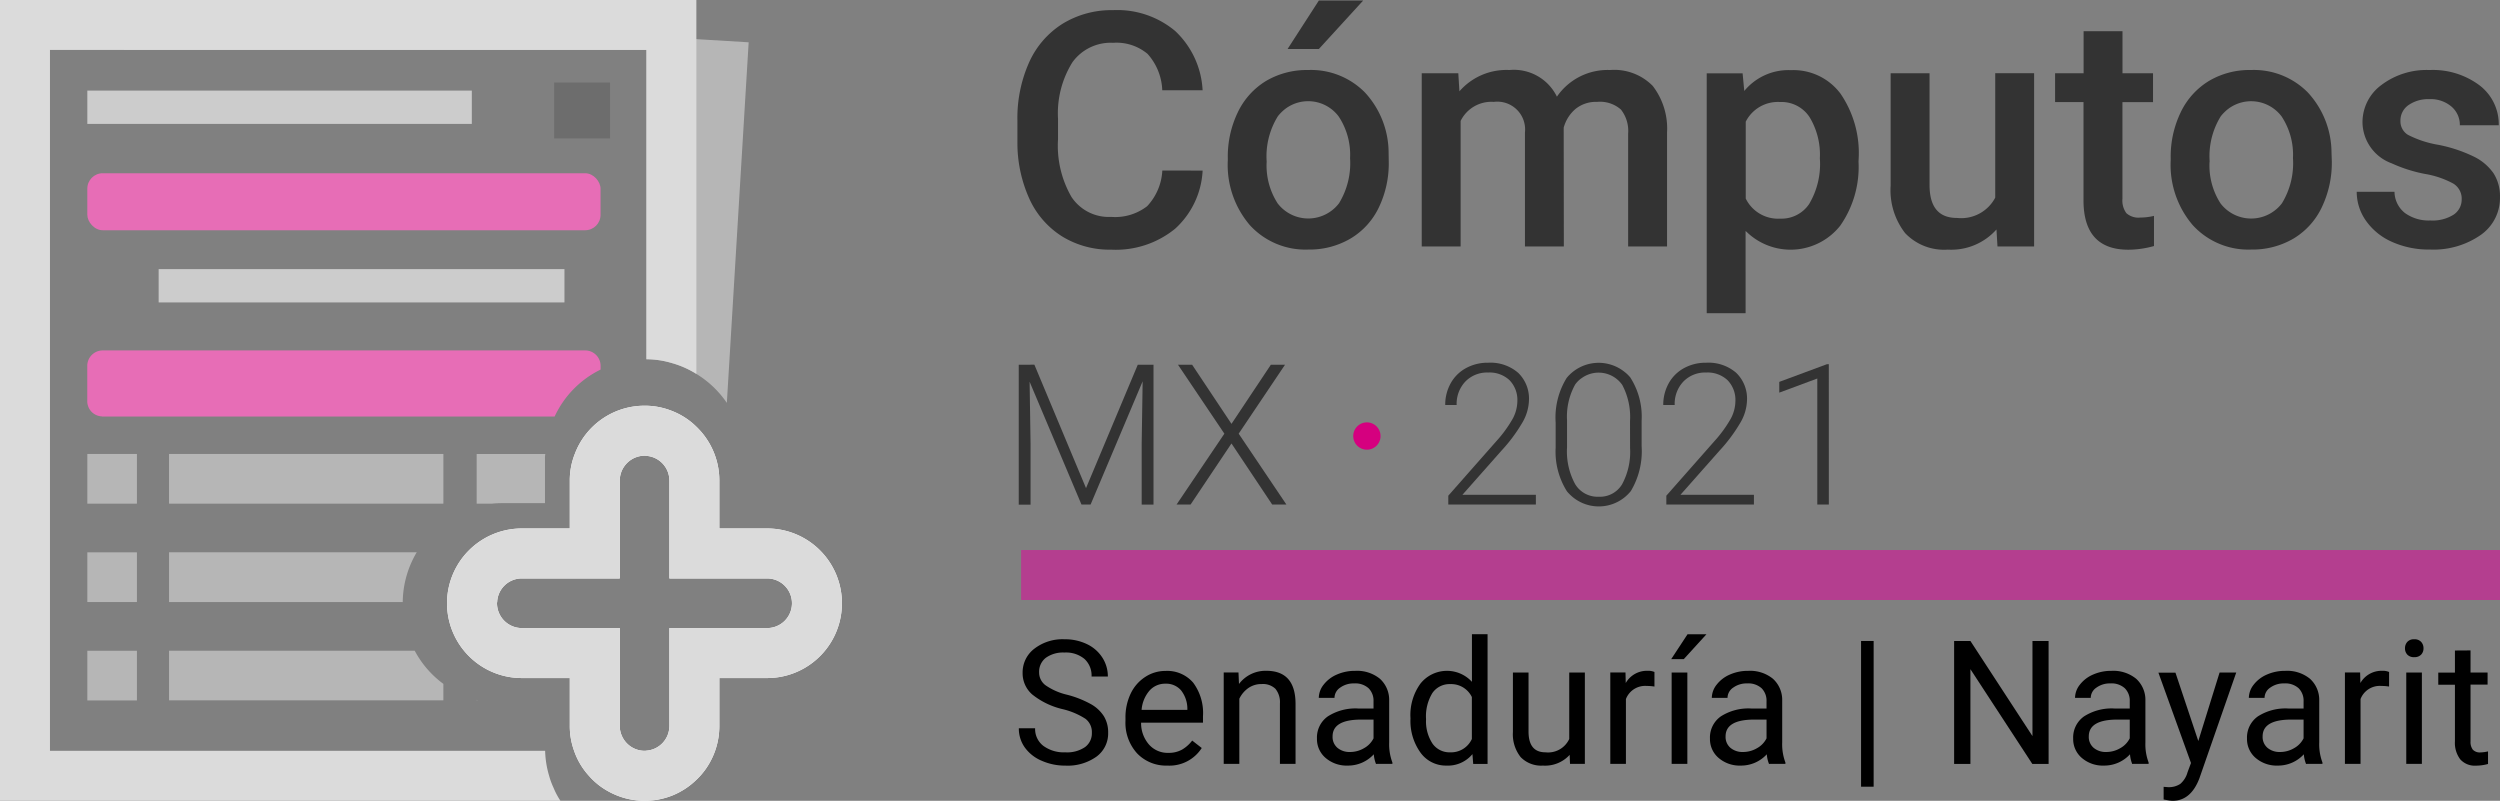 <svg xmlns="http://www.w3.org/2000/svg" width="150.101" height="48.08" viewBox="0 0 150.101 48.08">
  <rect x="0" y="0" width="150.101" height="48.08" fill="#808080" stroke="none"/>
  <g id="Grupo_40446" data-name="Grupo 40446" transform="translate(-402.28 -198.8)">
    <path id="Trazado_47" data-name="Trazado 47" d="M426.486,209.361a5.053,5.053,0,0,1-1.654,3.494A5.633,5.633,0,0,1,421,214.109a5.451,5.451,0,0,1-2.946-.793,5.2,5.2,0,0,1-1.967-2.255,8.123,8.123,0,0,1-.721-3.393v-1.306a8.191,8.191,0,0,1,.7-3.492,5.284,5.284,0,0,1,2.014-2.326,5.616,5.616,0,0,1,3.032-.816,5.412,5.412,0,0,1,3.729,1.255,5.24,5.24,0,0,1,1.644,3.554h-2.422a3.455,3.455,0,0,0-.88-2.18,2.905,2.905,0,0,0-2.071-.668,2.835,2.835,0,0,0-2.437,1.159,5.788,5.788,0,0,0-.871,3.4v1.241a6.141,6.141,0,0,0,.813,3.463A2.691,2.691,0,0,0,421,212.142a3.14,3.14,0,0,0,2.153-.641,3.368,3.368,0,0,0,.913-2.144Z" transform="translate(48 -0.319)" fill="#333"/>
    <path id="Trazado_48" data-name="Trazado 48" d="M444.718,207.957a5.347,5.347,0,0,0-1.417-3.6,4.542,4.542,0,0,0-3.418-1.353,4.821,4.821,0,0,0-2.52.654,4.433,4.433,0,0,0-1.7,1.885,6.114,6.114,0,0,0-.6,2.757v.115a5.56,5.56,0,0,0,1.321,3.9,4.516,4.516,0,0,0,3.52,1.468,4.841,4.841,0,0,0,2.539-.667,4.345,4.345,0,0,0,1.693-1.872,6.094,6.094,0,0,0,.59-2.751ZM441.743,211a2.225,2.225,0,0,1-.442.442,2.318,2.318,0,0,1-3.245-.43,4.192,4.192,0,0,1-.66-2.514,4.558,4.558,0,0,1,.673-2.719,2.586,2.586,0,0,1,.462-.455,2.283,2.283,0,0,1,3.193.475,4.157,4.157,0,0,1,.68,2.5A4.605,4.605,0,0,1,441.743,211Zm-1.212-12.17-1.879,2.911h1.879l2.661-2.911Z" transform="translate(40.935)" fill="#333"/>
    <path id="Trazado_49" data-name="Trazado 49" d="M455.419,205.524l.067,1.086a3.74,3.74,0,0,1,3-1.279,2.875,2.875,0,0,1,2.854,1.6,3.689,3.689,0,0,1,3.191-1.6,3.241,3.241,0,0,1,2.56.952,4.192,4.192,0,0,1,.861,2.807v6.834h-2.336v-6.767a2.074,2.074,0,0,0-.432-1.452,1.9,1.9,0,0,0-1.432-.461,1.946,1.946,0,0,0-1.3.428,2.247,2.247,0,0,0-.705,1.12l.009,7.132h-2.335V209.08a1.669,1.669,0,0,0-1.875-1.836,2.057,2.057,0,0,0-1.988,1.144v7.536h-2.335v-10.4Z" transform="translate(34.418 -2.327)" fill="#333"/>
    <path id="Trazado_50" data-name="Trazado 50" d="M489.038,210.7a6.309,6.309,0,0,0-1.084-3.937,3.529,3.529,0,0,0-2.982-1.417,3.432,3.432,0,0,0-2.8,1.25l-.1-1.058h-2.155v14.4h2.334V215c.109.1.218.205.333.295a3.8,3.8,0,0,0,5.348-.609,6.169,6.169,0,0,0,1.1-3.847Zm-2.956,2.661a2,2,0,0,1-1.744.9,2.162,2.162,0,0,1-2.078-1.205v-4.617a2.163,2.163,0,0,1,2.058-1.18,2.015,2.015,0,0,1,1.776.911,4.347,4.347,0,0,1,.616,2.475A4.679,4.679,0,0,1,486.082,213.356Z" transform="translate(24.835 -2.334)" fill="#333"/>
    <path id="Trazado_51" data-name="Trazado 51" d="M503.483,215.018a3.622,3.622,0,0,1-2.922,1.211,3.227,3.227,0,0,1-2.562-.99,4.207,4.207,0,0,1-.87-2.864v-6.736h2.336v6.709q0,1.979,1.643,1.979a2.308,2.308,0,0,0,2.3-1.218v-7.47h2.335v10.4h-2.2Z" transform="translate(18.666 -2.442)" fill="#333"/>
    <path id="Trazado_52" data-name="Trazado 52" d="M516.578,201.7v2.528h1.833v1.731h-1.836v5.806a1.279,1.279,0,0,0,.235.861,1.091,1.091,0,0,0,.842.264,3.579,3.579,0,0,0,.817-.1V214.6a5.759,5.759,0,0,1-1.539.221q-2.693,0-2.693-2.969v-5.895h-1.706v-1.731h1.712V201.7Z" transform="translate(13.137 -1.028)" fill="#333"/>
    <path id="Trazado_53" data-name="Trazado 53" d="M533.008,210.291a5.347,5.347,0,0,0-1.417-3.6,4.542,4.542,0,0,0-3.418-1.353,4.762,4.762,0,0,0-2.52.654,4.433,4.433,0,0,0-1.7,1.885,6.114,6.114,0,0,0-.6,2.757v.115a5.57,5.57,0,0,0,1.321,3.9,4.516,4.516,0,0,0,3.52,1.468,4.863,4.863,0,0,0,2.546-.667,4.371,4.371,0,0,0,1.686-1.872,6.184,6.184,0,0,0,.6-2.751Zm-2.975,3.046a2.225,2.225,0,0,1-.442.442,2.318,2.318,0,0,1-3.245-.43,4.193,4.193,0,0,1-.66-2.514h.006a4.554,4.554,0,0,1,.667-2.719,2.584,2.584,0,0,1,.462-.455,2.288,2.288,0,0,1,3.193.468,4.17,4.17,0,0,1,.68,2.5A4.614,4.614,0,0,1,530.033,213.337Z" transform="translate(9.257 -2.334)" fill="#333"/>
    <path id="Trazado_54" data-name="Trazado 54" d="M547.078,213.1a1.059,1.059,0,0,0-.513-.952,5.48,5.48,0,0,0-1.706-.577,8.759,8.759,0,0,1-1.988-.635,2.655,2.655,0,0,1-1.749-2.451,2.768,2.768,0,0,1,1.134-2.249,4.488,4.488,0,0,1,2.885-.9,4.672,4.672,0,0,1,3.014.923,2.932,2.932,0,0,1,1.148,2.394h-2.336a1.441,1.441,0,0,0-.5-1.12,1.917,1.917,0,0,0-1.327-.449,2.071,2.071,0,0,0-1.254.356,1.12,1.12,0,0,0-.485.952.946.946,0,0,0,.449.834,6.225,6.225,0,0,0,1.826.6,8.656,8.656,0,0,1,2.158.721,3.068,3.068,0,0,1,1.164,1,2.57,2.57,0,0,1,.379,1.423,2.71,2.71,0,0,1-1.163,2.273,4.957,4.957,0,0,1-3.047.87,5.376,5.376,0,0,1-2.278-.462,3.747,3.747,0,0,1-1.557-1.265,3,3,0,0,1-.557-1.74h2.269a1.646,1.646,0,0,0,.625,1.273,2.427,2.427,0,0,0,1.528.449,2.362,2.362,0,0,0,1.4-.351,1.087,1.087,0,0,0,.48-.918Z" transform="translate(3.003 -2.331)" fill="#333"/>
    <path id="Trazado_55" data-name="Trazado 55" d="M416.432,232.929l3.1,7.412,3.108-7.411h.944v8.4h-.71v-3.655l.058-3.749-3.125,7.4h-.548l-3.114-7.374.057,3.7v3.68h-.71v-8.4Z" transform="translate(47.953 -12.233)" fill="#333"/>
    <path id="Trazado_56" data-name="Trazado 56" d="M433.568,236.482l2.365-3.552h.85L434,237.071l2.866,4.256h-.853l-2.446-3.668-2.456,3.668h-.842l2.872-4.256-2.786-4.14h.849Z" transform="translate(42.651 -12.233)" fill="#333"/>
    <path id="Trazado_57" data-name="Trazado 57" d="M460.869,241.258h-5.258v-.531l2.878-3.264a7.544,7.544,0,0,0,.992-1.361,2.277,2.277,0,0,0,.277-1.044,1.7,1.7,0,0,0-.467-1.261,1.745,1.745,0,0,0-1.286-.464,1.816,1.816,0,0,0-1.37.542,1.943,1.943,0,0,0-.522,1.407h-.686a2.642,2.642,0,0,1,.321-1.292,2.314,2.314,0,0,1,.911-.914,2.7,2.7,0,0,1,1.347-.332,2.539,2.539,0,0,1,1.8.606,2.148,2.148,0,0,1,.649,1.65,2.808,2.808,0,0,1-.366,1.286,9.6,9.6,0,0,1-1.289,1.742l-2.342,2.647h4.412Z" transform="translate(33.625 -12.166)" fill="#333"/>
    <path id="Trazado_58" data-name="Trazado 58" d="M470.242,233.631a2.12,2.12,0,0,0-.321-.314,2.485,2.485,0,0,0-3.5.346,4.522,4.522,0,0,0-.66,2.68v1.5a4.472,4.472,0,0,0,.68,2.629,2.768,2.768,0,0,0,.365.359,2.467,2.467,0,0,0,3.469-.378,4.661,4.661,0,0,0,.648-2.693v-1.539A4.353,4.353,0,0,0,470.242,233.631Zm-.013,4.238a4.079,4.079,0,0,1-.481,2.18,1.551,1.551,0,0,1-1.4.744,1.573,1.573,0,0,1-1.417-.757,4.105,4.105,0,0,1-.487-2.2v-1.648a3.964,3.964,0,0,1,.487-2.129,1.537,1.537,0,0,1,.41-.4,1.736,1.736,0,0,1,2.417.417,4.108,4.108,0,0,1,.468,2.18Z" transform="translate(29.921 -12.169)" fill="#333"/>
    <path id="Trazado_59" data-name="Trazado 59" d="M481.285,241.258h-5.258v-.531l2.878-3.264a7.54,7.54,0,0,0,.991-1.361,2.276,2.276,0,0,0,.277-1.044,1.7,1.7,0,0,0-.467-1.261,1.745,1.745,0,0,0-1.286-.464,1.816,1.816,0,0,0-1.37.542,1.943,1.943,0,0,0-.522,1.407h-.686a2.642,2.642,0,0,1,.321-1.292,2.315,2.315,0,0,1,.911-.914,2.7,2.7,0,0,1,1.347-.332,2.539,2.539,0,0,1,1.8.606,2.148,2.148,0,0,1,.649,1.65,2.808,2.808,0,0,1-.365,1.286,9.6,9.6,0,0,1-1.289,1.742l-2.342,2.647h4.412Z" transform="translate(26.301 -12.166)" fill="#333"/>
    <path id="Trazado_60" data-name="Trazado 60" d="M489.681,241.309h-.693v-7.566l-2.283.848v-.646l2.86-1.061h.115Z" transform="translate(22.403 -12.217)" fill="#333"/>
    <path id="Trazado_66" data-name="Trazado 66" d="M448.454,239.151a.82.82,0,1,1-.82-.82h0a.821.821,0,0,1,.82.82Z" transform="translate(36.715 -14.171)" fill="#d5007f"/>
    <path id="Trazado_855" data-name="Trazado 855" d="M396.09,201.15l-1.5-.09-12.47-.76-20.23-1.23-.07,1.23-.1,1.5h31.37v18.57a5.335,5.335,0,0,1,1.5.22,5.612,5.612,0,0,1,1.5.66,5.96,5.96,0,0,1,1.83,1.74l1.31-21.65Z" transform="translate(48)" fill="#b6b6b6"/>
    <g id="Grupo_750" data-name="Grupo 750" transform="translate(48)">
      <path id="Trazado_856" data-name="Trazado 856" d="M354.28,198.8v48.08h33.65a4.368,4.368,0,0,1-.41-.77,4.553,4.553,0,0,1-.27-.73,5.734,5.734,0,0,1-.24-1.5H357.28V201.8h35.81v18.57a5.335,5.335,0,0,1,1.5.22,5.612,5.612,0,0,1,1.5.66V198.8Z" fill="#dbdbdb"/>
    </g>
    <rect id="Rectángulo_2256" data-name="Rectángulo 2256" width="30.814" height="3.423" rx="0.924" transform="translate(407.523 209.201)" fill="#e76db6"/>
    <path id="Trazado_857" data-name="Trazado 857" d="M390.34,220.76v.23a5.9,5.9,0,0,0-2.76,2.82H360.45a.127.127,0,0,1-.06-.01.912.912,0,0,1-.87-.91v-2.13a.926.926,0,0,1,.93-.92h28.96A.926.926,0,0,1,390.34,220.76Z" transform="translate(48)" fill="#e76db6"/>
    <rect id="Rectángulo_2257" data-name="Rectángulo 2257" width="24.365" height="2" transform="translate(411.805 214.958)" fill="#ccc"/>
    <rect id="Rectángulo_2258" data-name="Rectángulo 2258" width="23.085" height="2" transform="translate(407.523 204.239)" fill="#ccc"/>
    <g id="Grupo_751" data-name="Grupo 751" transform="translate(48)">
      <rect id="Rectángulo_2259" data-name="Rectángulo 2259" width="2.977" height="2.984" transform="translate(359.523 226.056)" fill="#b6b6b6"/>
      <rect id="Rectángulo_2260" data-name="Rectángulo 2260" width="16.471" height="2.984" transform="translate(364.43 226.056)" fill="#b6b6b6"/>
      <path id="Trazado_858" data-name="Trazado 858" d="M382.9,226.06h4.12a1.616,1.616,0,0,0-.02.31v2.64h-2.57a6.081,6.081,0,0,0-.61.03h-.92Z" fill="#b6b6b6"/>
    </g>
    <g id="Grupo_752" data-name="Grupo 752" transform="translate(48)">
      <rect id="Rectángulo_2261" data-name="Rectángulo 2261" width="2.977" height="2.984" transform="translate(359.523 231.963)" fill="#b6b6b6"/>
      <path id="Trazado_859" data-name="Trazado 859" d="M379.3,231.96a5.971,5.971,0,0,0-.84,2.99H364.43v-2.99Z" fill="#b6b6b6"/>
    </g>
    <g id="Grupo_753" data-name="Grupo 753" transform="translate(48)">
      <rect id="Rectángulo_2262" data-name="Rectángulo 2262" width="2.977" height="2.984" transform="translate(359.523 237.871)" fill="#b6b6b6"/>
      <path id="Trazado_860" data-name="Trazado 860" d="M380.9,239.86v.99H364.43v-2.98h14.75A5.9,5.9,0,0,0,380.9,239.86Z" fill="#b6b6b6"/>
      <path id="Trazado_861" data-name="Trazado 861" d="M383,240.85h-.1v-.03A.169.169,0,0,0,383,240.85Z" fill="#b6b6b6"/>
    </g>
    <rect id="Rectángulo_2263" data-name="Rectángulo 2263" width="3.355" height="3.355" transform="translate(435.553 203.755)" fill="#6d6d6d"/>
    <path id="Trazado_862" data-name="Trazado 862" d="M400.34,230.53h-2.87v-2.87a4.475,4.475,0,0,0-1.38-3.24,4.327,4.327,0,0,0-1.5-.96,4.4,4.4,0,0,0-1.5-.3h-.11a4.469,4.469,0,0,0-4.19,2.9,4.293,4.293,0,0,0-.3,1.6v2.87h-2.88a4.49,4.49,0,1,0,0,8.98h2.88v2.87a4.378,4.378,0,0,0,.26,1.5,4.3,4.3,0,0,0,.89,1.5,4.233,4.233,0,0,0,1.14.92,4.487,4.487,0,0,0,3.92.24,4.492,4.492,0,0,0,1.39-.92,4.358,4.358,0,0,0,.49-.55,4.477,4.477,0,0,0,.89-2.69v-2.87h2.87a4.49,4.49,0,0,0,0-8.98Zm0,5.98h-5.87v5.87a1.488,1.488,0,0,1-1.38,1.49.41.41,0,0,1-.11.01,1.5,1.5,0,0,1-1.49-1.5v-5.87h-5.88a1.494,1.494,0,0,1-1.49-1.49.17.17,0,0,1,.01-.07,1.478,1.478,0,0,1,1.48-1.42h5.88v-5.87a1.5,1.5,0,0,1,1.49-1.5.41.41,0,0,1,.11.01,1.488,1.488,0,0,1,1.38,1.49v5.87h5.87a1.49,1.49,0,0,1,0,2.98Z" transform="translate(48)" fill="#fff"/>
    <path id="Trazado_863" data-name="Trazado 863" d="M400.34,230.53h-2.87v-2.87a4.475,4.475,0,0,0-1.38-3.24,4.327,4.327,0,0,0-1.5-.96,4.4,4.4,0,0,0-1.5-.3h-.11a4.469,4.469,0,0,0-4.19,2.9,4.293,4.293,0,0,0-.3,1.6v2.87h-2.88a4.49,4.49,0,1,0,0,8.98h2.88v2.87a4.378,4.378,0,0,0,.26,1.5,4.3,4.3,0,0,0,.89,1.5,4.233,4.233,0,0,0,1.14.92,4.487,4.487,0,0,0,3.92.24,4.492,4.492,0,0,0,1.39-.92,4.358,4.358,0,0,0,.49-.55,4.477,4.477,0,0,0,.89-2.69v-2.87h2.87a4.49,4.49,0,0,0,0-8.98Zm0,5.98h-5.87v5.87a1.488,1.488,0,0,1-1.38,1.49.41.41,0,0,1-.11.01,1.5,1.5,0,0,1-1.49-1.5v-5.87h-5.88a1.494,1.494,0,0,1-1.49-1.49.17.17,0,0,1,.01-.07,1.478,1.478,0,0,1,1.48-1.42h5.88v-5.87a1.5,1.5,0,0,1,1.49-1.5.41.41,0,0,1,.11.01,1.488,1.488,0,0,1,1.38,1.49v5.87h5.87a1.49,1.49,0,0,1,0,2.98Z" transform="translate(48)" fill="#dbdbdb"/>
    <g id="Grupo_39849" data-name="Grupo 39849" transform="translate(463.444 236.878)">
      <path id="Trazado_11566" data-name="Trazado 11566" d="M810.673,2904.237a4.572,4.572,0,0,1-1.822-.885,1.689,1.689,0,0,1-.57-1.295,1.786,1.786,0,0,1,.7-1.443,2.771,2.771,0,0,1,1.812-.57,3.027,3.027,0,0,1,1.356.294,2.231,2.231,0,0,1,.923.811,2.074,2.074,0,0,1,.327,1.131h-.978a1.349,1.349,0,0,0-.426-1.055,1.731,1.731,0,0,0-1.2-.384,1.773,1.773,0,0,0-1.123.318,1.059,1.059,0,0,0-.4.881.952.952,0,0,0,.383.764,3.754,3.754,0,0,0,1.3.571,6.055,6.055,0,0,1,1.44.571,2.181,2.181,0,0,1,.771.728,1.857,1.857,0,0,1,.251.979,1.724,1.724,0,0,1-.7,1.437,2.983,2.983,0,0,1-1.871.54,3.465,3.465,0,0,1-1.419-.292,2.388,2.388,0,0,1-1.016-.8,1.949,1.949,0,0,1-.357-1.151h.978a1.272,1.272,0,0,0,.494,1.057,2.083,2.083,0,0,0,1.321.388,1.913,1.913,0,0,0,1.181-.314,1.021,1.021,0,0,0,.411-.857,1,1,0,0,0-.38-.839A4.376,4.376,0,0,0,810.673,2904.237Z" transform="translate(-808.047 -2899.74)"/>
      <path id="Trazado_11567" data-name="Trazado 11567" d="M847.611,2916.689a2.4,2.4,0,0,1-1.815-.732,2.72,2.72,0,0,1-.7-1.959v-.172a3.293,3.293,0,0,1,.312-1.458,2.434,2.434,0,0,1,.872-1,2.193,2.193,0,0,1,1.214-.362,2.054,2.054,0,0,1,1.663.7,3.05,3.05,0,0,1,.593,2.018v.39h-3.716a1.95,1.95,0,0,0,.474,1.311,1.49,1.49,0,0,0,1.153.5,1.632,1.632,0,0,0,.841-.2,2.11,2.11,0,0,0,.6-.538l.573.446A2.3,2.3,0,0,1,847.611,2916.689Zm-.117-4.917a1.25,1.25,0,0,0-.953.413,2.008,2.008,0,0,0-.477,1.158h2.748v-.071a1.785,1.785,0,0,0-.385-1.108A1.178,1.178,0,0,0,847.495,2911.772Z" transform="translate(-838.686 -2908.801)"/>
      <path id="Trazado_11568" data-name="Trazado 11568" d="M880.066,2911.1l.03.689a2,2,0,0,1,1.642-.791q1.739,0,1.754,1.962v3.625h-.938v-3.63a1.261,1.261,0,0,0-.271-.877,1.086,1.086,0,0,0-.829-.284,1.354,1.354,0,0,0-.8.243,1.656,1.656,0,0,0-.537.639v3.908h-.938V2911.1Z" transform="translate(-866.871 -2908.801)"/>
      <path id="Trazado_11569" data-name="Trazado 11569" d="M915.082,2916.588a1.975,1.975,0,0,1-.132-.578,2.093,2.093,0,0,1-1.561.679,1.935,1.935,0,0,1-1.331-.459,1.484,1.484,0,0,1-.52-1.163,1.55,1.55,0,0,1,.651-1.331,3.072,3.072,0,0,1,1.833-.474h.912v-.431a1.053,1.053,0,0,0-.294-.783,1.181,1.181,0,0,0-.867-.292,1.368,1.368,0,0,0-.842.253.747.747,0,0,0-.34.613h-.943a1.3,1.3,0,0,1,.292-.793,1.991,1.991,0,0,1,.791-.605,2.666,2.666,0,0,1,1.1-.223,2.168,2.168,0,0,1,1.485.474,1.711,1.711,0,0,1,.558,1.305v2.524a3.087,3.087,0,0,0,.193,1.2v.081Zm-1.556-.715a1.646,1.646,0,0,0,.836-.228,1.38,1.38,0,0,0,.573-.593v-1.125H914.2q-1.724,0-1.724,1.009a.853.853,0,0,0,.294.689A1.129,1.129,0,0,0,913.526,2915.873Z" transform="translate(-893.631 -2908.801)"/>
      <path id="Trazado_11570" data-name="Trazado 11570" d="M943.969,2903.285a3.214,3.214,0,0,1,.6-2.03,2.035,2.035,0,0,1,3.093-.109v-2.859h.938v7.787h-.862l-.046-.588a1.91,1.91,0,0,1-1.566.689,1.874,1.874,0,0,1-1.554-.781,3.251,3.251,0,0,1-.6-2.038Zm.938.107a2.432,2.432,0,0,0,.385,1.46,1.245,1.245,0,0,0,1.065.527,1.369,1.369,0,0,0,1.3-.8v-2.52a1.379,1.379,0,0,0-1.293-.776,1.252,1.252,0,0,0-1.075.532A2.68,2.68,0,0,0,944.907,2903.392Z" transform="translate(-920.45 -2898.287)"/>
      <path id="Trazado_11571" data-name="Trazado 11571" d="M982.936,2916.53a1.992,1.992,0,0,1-1.607.644,1.706,1.706,0,0,1-1.336-.51,2.205,2.205,0,0,1-.464-1.508v-3.569h.938v3.543q0,1.247,1.014,1.247a1.4,1.4,0,0,0,1.43-.8v-3.99h.938v5.485h-.892Z" transform="translate(-949.857 -2909.286)"/>
      <path id="Trazado_11572" data-name="Trazado 11572" d="M1015.968,2911.944a2.808,2.808,0,0,0-.461-.036,1.236,1.236,0,0,0-1.252.786v3.893h-.938V2911.1h.912l.015.633a1.461,1.461,0,0,1,1.308-.735.954.954,0,0,1,.416.071Z" transform="translate(-977.798 -2908.801)"/>
      <path id="Trazado_11573" data-name="Trazado 11573" d="M1035.437,2898.316h1.135l-1.358,1.49-.755,0Zm-.01,7.781h-.943v-5.485h.943Z" transform="translate(-995.282 -2898.311)"/>
      <path id="Trazado_11574" data-name="Trazado 11574" d="M1051.451,2916.588a1.979,1.979,0,0,1-.132-.578,2.093,2.093,0,0,1-1.561.679,1.935,1.935,0,0,1-1.331-.459,1.484,1.484,0,0,1-.52-1.163,1.55,1.55,0,0,1,.651-1.331,3.071,3.071,0,0,1,1.832-.474h.913v-.431a1.054,1.054,0,0,0-.294-.783,1.182,1.182,0,0,0-.867-.292,1.367,1.367,0,0,0-.841.253.747.747,0,0,0-.34.613h-.943a1.3,1.3,0,0,1,.292-.793,1.99,1.99,0,0,1,.791-.605,2.665,2.665,0,0,1,1.1-.223,2.168,2.168,0,0,1,1.485.474,1.709,1.709,0,0,1,.558,1.305v2.524a3.084,3.084,0,0,0,.193,1.2v.081Zm-1.556-.715a1.645,1.645,0,0,0,.836-.228,1.379,1.379,0,0,0,.573-.593v-1.125h-.735q-1.724,0-1.724,1.009a.853.853,0,0,0,.294.689A1.129,1.129,0,0,0,1049.9,2915.873Z" transform="translate(-1006.404 -2908.801)"/>
      <path id="Trazado_11575" data-name="Trazado 11575" d="M1101.087,2909.38h-.755v-8.75h.755Z" transform="translate(-1049.757 -2900.224)"/>
      <path id="Trazado_11576" data-name="Trazado 11576" d="M1138.3,2908.011h-.979l-3.716-5.688v5.688h-.978v-7.381h.978l3.726,5.713v-5.713h.968Z" transform="translate(-1076.465 -2900.224)"/>
      <path id="Trazado_11577" data-name="Trazado 11577" d="M1177.47,2916.588a1.973,1.973,0,0,1-.132-.578,2.093,2.093,0,0,1-1.561.679,1.936,1.936,0,0,1-1.331-.459,1.484,1.484,0,0,1-.52-1.163,1.55,1.55,0,0,1,.652-1.331,3.072,3.072,0,0,1,1.833-.474h.912v-.431a1.053,1.053,0,0,0-.294-.783,1.182,1.182,0,0,0-.867-.292,1.368,1.368,0,0,0-.841.253.747.747,0,0,0-.34.613h-.943a1.294,1.294,0,0,1,.292-.793,1.991,1.991,0,0,1,.791-.605,2.665,2.665,0,0,1,1.1-.223,2.168,2.168,0,0,1,1.485.474,1.709,1.709,0,0,1,.557,1.305v2.524a3.084,3.084,0,0,0,.193,1.2v.081Zm-1.556-.715a1.646,1.646,0,0,0,.836-.228,1.379,1.379,0,0,0,.573-.593v-1.125h-.735q-1.723,0-1.724,1.009a.854.854,0,0,0,.294.689A1.128,1.128,0,0,0,1175.913,2915.873Z" transform="translate(-1110.616 -2908.801)"/>
      <path id="Trazado_11578" data-name="Trazado 11578" d="M1205.9,2915.7l1.277-4.111h1l-2.205,6.332q-.512,1.369-1.627,1.369l-.177-.016-.35-.065v-.76l.254.02a1.248,1.248,0,0,0,.743-.193,1.4,1.4,0,0,0,.438-.7l.208-.558-1.957-5.424h1.024Z" transform="translate(-1135.077 -2909.286)"/>
      <path id="Trazado_11579" data-name="Trazado 11579" d="M1237.793,2916.588a1.983,1.983,0,0,1-.132-.578,2.093,2.093,0,0,1-1.561.679,1.935,1.935,0,0,1-1.331-.459,1.484,1.484,0,0,1-.52-1.163,1.55,1.55,0,0,1,.651-1.331,3.072,3.072,0,0,1,1.833-.474h.913v-.431a1.054,1.054,0,0,0-.294-.783,1.181,1.181,0,0,0-.867-.292,1.368,1.368,0,0,0-.842.253.747.747,0,0,0-.34.613h-.943a1.3,1.3,0,0,1,.292-.793,1.991,1.991,0,0,1,.791-.605,2.664,2.664,0,0,1,1.1-.223,2.167,2.167,0,0,1,1.485.474,1.71,1.71,0,0,1,.558,1.305v2.524a3.086,3.086,0,0,0,.193,1.2v.081Zm-1.556-.715a1.645,1.645,0,0,0,.836-.228,1.382,1.382,0,0,0,.573-.593v-1.125h-.735q-1.724,0-1.724,1.009a.854.854,0,0,0,.294.689A1.129,1.129,0,0,0,1236.237,2915.873Z" transform="translate(-1160.502 -2908.801)"/>
      <path id="Trazado_11580" data-name="Trazado 11580" d="M1270.871,2911.944a2.81,2.81,0,0,0-.461-.036,1.236,1.236,0,0,0-1.252.786v3.893h-.938V2911.1h.913l.015.633a1.461,1.461,0,0,1,1.308-.735.954.954,0,0,1,.416.071Z" transform="translate(-1188.594 -2908.801)"/>
      <path id="Trazado_11581" data-name="Trazado 11581" d="M1289.069,2900.586a.56.56,0,0,1,.14-.385.522.522,0,0,1,.413-.157.531.531,0,0,1,.416.157.554.554,0,0,1,.142.385.534.534,0,0,1-.142.38.541.541,0,0,1-.416.152.532.532,0,0,1-.413-.152A.54.54,0,0,1,1289.069,2900.586Zm1.014,6.94h-.938v-5.485h.938Z" transform="translate(-1205.836 -2899.74)"/>
      <path id="Trazado_11582" data-name="Trazado 11582" d="M1302.556,2903.912v1.328h1.024v.725h-1.024v3.406a.763.763,0,0,0,.137.5.577.577,0,0,0,.467.165,2.256,2.256,0,0,0,.446-.061v.756a2.729,2.729,0,0,1-.72.1,1.168,1.168,0,0,1-.948-.38,1.633,1.633,0,0,1-.319-1.08v-3.4h-1v-.725h1v-1.328Z" transform="translate(-1215.388 -2902.939)"/>
    </g>
    <line id="Línea_3160" data-name="Línea 3160" x2="88.793" transform="translate(463.588 233.324)" fill="none" stroke="#b43e8f" stroke-miterlimit="10" stroke-width="3"/>
  </g>
</svg>
